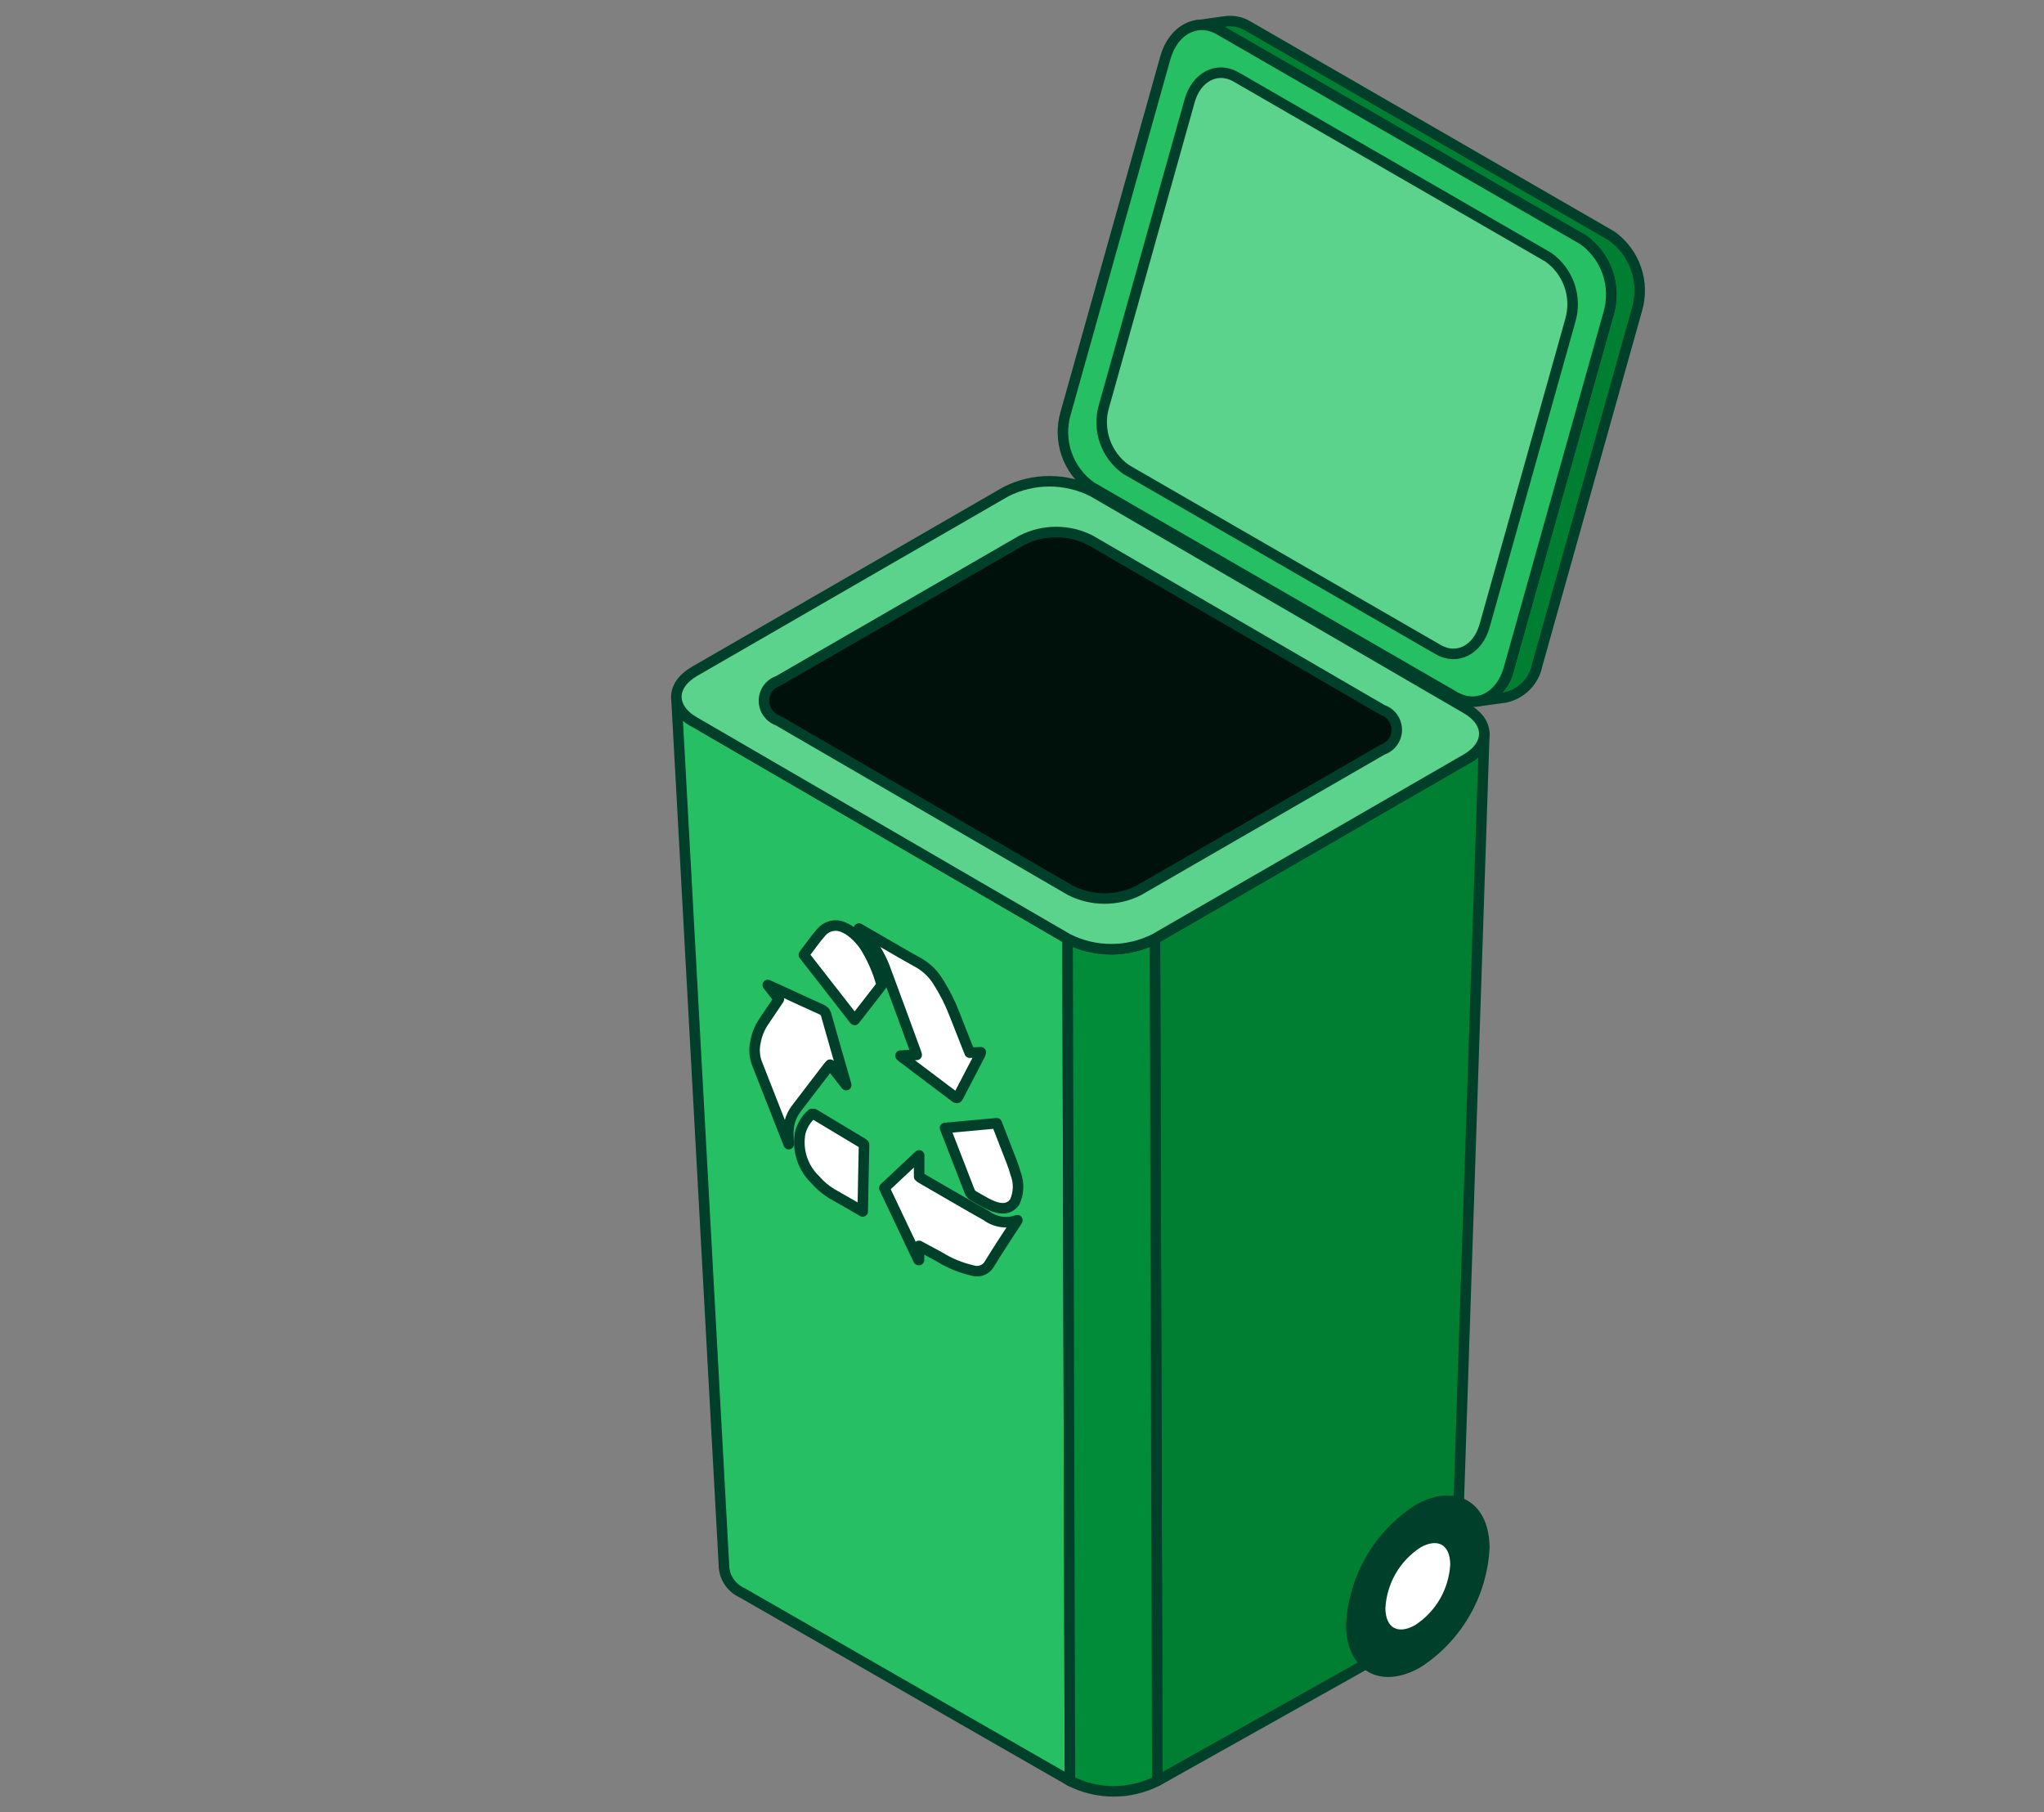 <svg width="97" height="86" viewBox="0 0 97 86" fill="none" xmlns="http://www.w3.org/2000/svg">
<rect x="0" y="0" width="97" height="86" fill="#808080" stroke="none"/>
<path d="M32.949 34.258L50.663 44.548L50.777 84.503L35.212 75.575C34.978 75.47 34.775 75.304 34.626 75.094C34.476 74.885 34.385 74.64 34.361 74.383L32.098 33.066C32.122 33.322 32.213 33.568 32.363 33.777C32.512 33.986 32.715 34.152 32.949 34.258Z" fill="#26BF64" stroke="#00402A" stroke-width="0.5" stroke-linecap="round" stroke-linejoin="round"/>
<path d="M69.575 36.026C69.814 35.92 70.019 35.752 70.171 35.54C70.323 35.328 70.416 35.079 70.439 34.819L69.074 75.849C69.051 76.109 68.959 76.358 68.806 76.57C68.655 76.783 68.449 76.951 68.21 77.056L54.922 84.504L54.808 44.549L69.575 36.026Z" fill="#007F33" stroke="#00402A" stroke-width="0.5" stroke-linecap="round" stroke-linejoin="round"/>
<path d="M54.808 44.548L54.921 84.503C54.279 84.83 53.569 85 52.849 85C52.129 85 51.419 84.83 50.776 84.503L50.663 44.548C51.305 44.875 52.015 45.045 52.736 45.045C53.456 45.045 54.166 44.875 54.808 44.548Z" fill="#008C39" stroke="#00402A" stroke-width="0.5" stroke-linecap="round" stroke-linejoin="round"/>
<path d="M32.963 31.855L47.731 23.333C48.372 23.006 49.082 22.836 49.802 22.836C50.522 22.836 51.232 23.006 51.873 23.333L69.587 33.623C70.727 34.285 70.723 35.359 69.575 36.022L54.808 44.544C54.166 44.871 53.456 45.041 52.736 45.041C52.015 45.041 51.305 44.871 50.663 44.544L32.949 34.254C31.809 33.596 31.815 32.522 32.963 31.855Z" fill="#5BD38C" stroke="#00402A" stroke-width="0.5" stroke-linecap="round" stroke-linejoin="round"/>
<path d="M36.931 32.31L48.498 25.634C49.001 25.378 49.556 25.245 50.12 25.245C50.684 25.245 51.24 25.378 51.743 25.634L65.617 33.692C65.813 33.76 65.983 33.888 66.103 34.057C66.222 34.226 66.286 34.428 66.285 34.635C66.284 34.842 66.219 35.044 66.097 35.212C65.976 35.38 65.805 35.506 65.609 35.572L54.042 42.248C53.539 42.503 52.983 42.636 52.418 42.636C51.854 42.636 51.298 42.503 50.795 42.248L36.92 34.189C36.725 34.121 36.556 33.993 36.436 33.824C36.317 33.655 36.254 33.453 36.255 33.246C36.256 33.039 36.322 32.837 36.443 32.67C36.564 32.502 36.735 32.376 36.931 32.31Z" fill="#00100B" stroke="#00402A" stroke-width="0.5" stroke-linecap="round" stroke-linejoin="round"/>
<path d="M46.81 57.685C46.39 57.452 45.977 57.213 45.561 56.973C44.936 56.613 44.313 56.249 43.688 55.888L43.619 55.831C43.619 55.503 43.619 55.18 43.619 54.823C43.057 55.349 42.514 55.859 41.967 56.372C42.509 57.514 43.049 58.651 43.586 59.784L43.612 59.79C43.612 59.572 43.612 59.353 43.612 59.118L44.559 59.627C45.066 59.945 45.624 60.172 46.208 60.299C46.345 60.332 46.488 60.322 46.618 60.269C46.748 60.217 46.859 60.125 46.934 60.007C47.349 59.322 47.791 58.664 48.224 57.997C48.243 57.966 48.261 57.93 48.28 57.899C48.036 57.988 47.774 58.015 47.518 57.978C47.261 57.94 47.018 57.84 46.81 57.685Z" fill="white" stroke="#00402A" stroke-width="0.5" stroke-linecap="round" stroke-linejoin="round"/>
<path d="M42.064 46.125C42.536 47.39 42.998 48.661 43.463 49.927L43.502 50.055C43.246 50.066 42.999 50.081 42.733 50.091L42.789 50.147C43.633 50.785 44.479 51.424 45.328 52.062C45.338 52.071 45.349 52.078 45.36 52.084C45.411 52.114 45.439 52.102 45.463 52.052L46.512 50.038C46.526 50.003 46.538 49.968 46.546 49.931C46.355 49.939 46.194 49.947 46.018 49.951C45.993 49.881 45.967 49.825 45.945 49.77C45.727 49.211 45.507 48.651 45.283 48.091C45.084 47.575 44.834 47.08 44.538 46.613C44.326 46.258 44.033 45.958 43.683 45.737L43.669 45.728C43.214 45.477 42.758 45.214 42.303 44.951C41.848 44.688 41.393 44.424 40.938 44.161L40.759 44.058C40.879 44.182 40.978 44.273 41.069 44.376C41.507 44.892 41.844 45.485 42.064 46.125Z" fill="white" stroke="#00402A" stroke-width="0.5" stroke-linecap="round" stroke-linejoin="round"/>
<path d="M37.795 52.596C38.299 51.93 38.813 51.27 39.32 50.604C39.343 50.574 39.368 50.546 39.394 50.52C39.646 50.841 39.886 51.144 40.156 51.489C40.13 51.395 40.116 51.34 40.102 51.285C39.808 50.258 39.507 49.226 39.221 48.203C39.212 48.147 39.191 48.093 39.16 48.046C39.128 47.999 39.086 47.959 39.038 47.929C39.02 47.919 39.001 47.91 38.98 47.9C38.351 47.617 37.72 47.326 37.093 47.035C36.885 46.939 36.673 46.848 36.435 46.738C36.628 46.99 36.792 47.202 36.96 47.416C36.718 47.777 36.482 48.124 36.247 48.472C36.045 48.77 35.909 49.108 35.849 49.462C35.776 49.798 35.803 50.148 35.927 50.469C36.417 51.715 36.907 52.961 37.395 54.206L37.431 54.29C37.425 54.08 37.4 53.834 37.415 53.619C37.436 53.247 37.568 52.891 37.795 52.596Z" fill="white" stroke="#00402A" stroke-width="0.5" stroke-linecap="round" stroke-linejoin="round"/>
<path d="M38.621 52.859H38.523C38.257 53.095 38.068 53.404 37.978 53.747C37.901 54.149 37.926 54.564 38.05 54.953C38.174 55.343 38.394 55.696 38.689 55.979C38.912 56.236 39.173 56.457 39.462 56.636L39.482 56.647C39.721 56.781 39.962 56.918 40.204 57.059L40.94 57.484C40.962 56.432 40.983 55.372 41.004 54.304L40.924 54.241C40.157 53.782 39.389 53.318 38.621 52.859Z" fill="white" stroke="#00402A" stroke-width="0.5" stroke-linecap="round" stroke-linejoin="round"/>
<path d="M40.253 44.11C40.204 44.082 40.153 44.057 40.1 44.035C39.922 43.934 39.715 43.897 39.513 43.93C39.311 43.964 39.126 44.065 38.99 44.218C38.711 44.528 38.465 44.89 38.207 45.226C38.189 45.249 38.171 45.276 38.149 45.309C38.951 46.34 39.75 47.365 40.557 48.398C40.983 47.854 41.397 47.319 41.816 46.781L41.824 46.672C41.672 46.129 41.454 45.607 41.173 45.118C40.953 44.712 40.637 44.366 40.253 44.11Z" fill="white" stroke="#00402A" stroke-width="0.5" stroke-linecap="round" stroke-linejoin="round"/>
<path d="M46.036 56.587L46.142 56.711L46.368 56.842L46.489 56.912C46.683 57.029 46.884 57.133 47.092 57.222C47.546 57.408 47.927 57.371 48.159 57.026C48.254 56.816 48.306 56.589 48.312 56.358C48.319 56.127 48.279 55.898 48.195 55.683C48.093 55.304 47.926 54.917 47.781 54.535C47.628 54.132 47.465 53.721 47.301 53.299C46.481 53.373 45.668 53.446 44.848 53.523C45.247 54.559 45.639 55.572 46.036 56.587Z" fill="white" stroke="#00402A" stroke-width="0.5" stroke-linecap="round" stroke-linejoin="round"/>
<path d="M67.273 71.642C66.357 72.238 65.594 73.042 65.047 73.988C64.5 74.935 64.185 75.998 64.128 77.089C64.133 79.09 65.551 79.898 67.294 78.892C68.21 78.297 68.974 77.493 69.52 76.546C70.067 75.6 70.382 74.537 70.439 73.446C70.433 71.447 69.019 70.635 67.273 71.642Z" fill="#00402A" stroke="#00402A" stroke-width="0.5" stroke-linecap="round" stroke-linejoin="round"/>
<path d="M67.278 73.215C66.758 73.553 66.326 74.008 66.016 74.545C65.706 75.082 65.528 75.684 65.495 76.302C65.495 77.436 66.302 77.897 67.29 77.324C67.809 76.987 68.242 76.531 68.552 75.995C68.861 75.458 69.04 74.856 69.072 74.237C69.069 73.103 68.264 72.649 67.278 73.215Z" fill="white" stroke="#00402A" stroke-width="0.5" stroke-linecap="round" stroke-linejoin="round"/>
<path d="M76.474 11.193L59.218 1.234C58.906 1.046 58.54 0.968 58.179 1.012L56.83 1.198C57.192 1.153 57.559 1.231 57.87 1.419L75.125 11.378C75.666 11.763 76.073 12.307 76.29 12.935C76.507 13.563 76.522 14.242 76.334 14.879L71.602 31.734C71.528 32.113 71.344 32.462 71.073 32.737C70.802 33.011 70.456 33.2 70.077 33.279L71.426 33.095C71.804 33.015 72.15 32.826 72.422 32.551C72.693 32.276 72.877 31.928 72.951 31.549L77.682 14.694C77.87 14.057 77.855 13.377 77.638 12.75C77.421 12.122 77.014 11.578 76.474 11.193Z" fill="#007F33" stroke="#00402A" stroke-width="0.5" stroke-linecap="round" stroke-linejoin="round"/>
<path d="M75.125 11.374L57.87 1.415C56.828 0.813 55.679 1.404 55.304 2.738L50.572 19.6C50.385 20.237 50.4 20.917 50.617 21.545C50.835 22.172 51.242 22.717 51.784 23.102L69.04 33.06C70.082 33.662 71.229 33.07 71.602 31.737L76.334 14.882C76.524 14.244 76.509 13.563 76.292 12.934C76.075 12.305 75.667 11.759 75.125 11.374Z" fill="#26BF64" stroke="#00402A" stroke-width="0.5" stroke-linecap="round" stroke-linejoin="round"/>
<path d="M73.478 12.205L58.658 3.651C57.763 3.135 56.776 3.642 56.454 4.788L52.393 19.264C52.231 19.811 52.245 20.395 52.431 20.935C52.618 21.474 52.968 21.942 53.433 22.273L68.254 30.826C69.15 31.343 70.134 30.834 70.455 29.689L74.519 15.212C74.68 14.665 74.667 14.081 74.48 13.542C74.294 13.003 73.943 12.536 73.478 12.205Z" fill="#5BD38C" stroke="#00402A" stroke-width="0.5" stroke-linecap="round" stroke-linejoin="round"/>
</svg>
